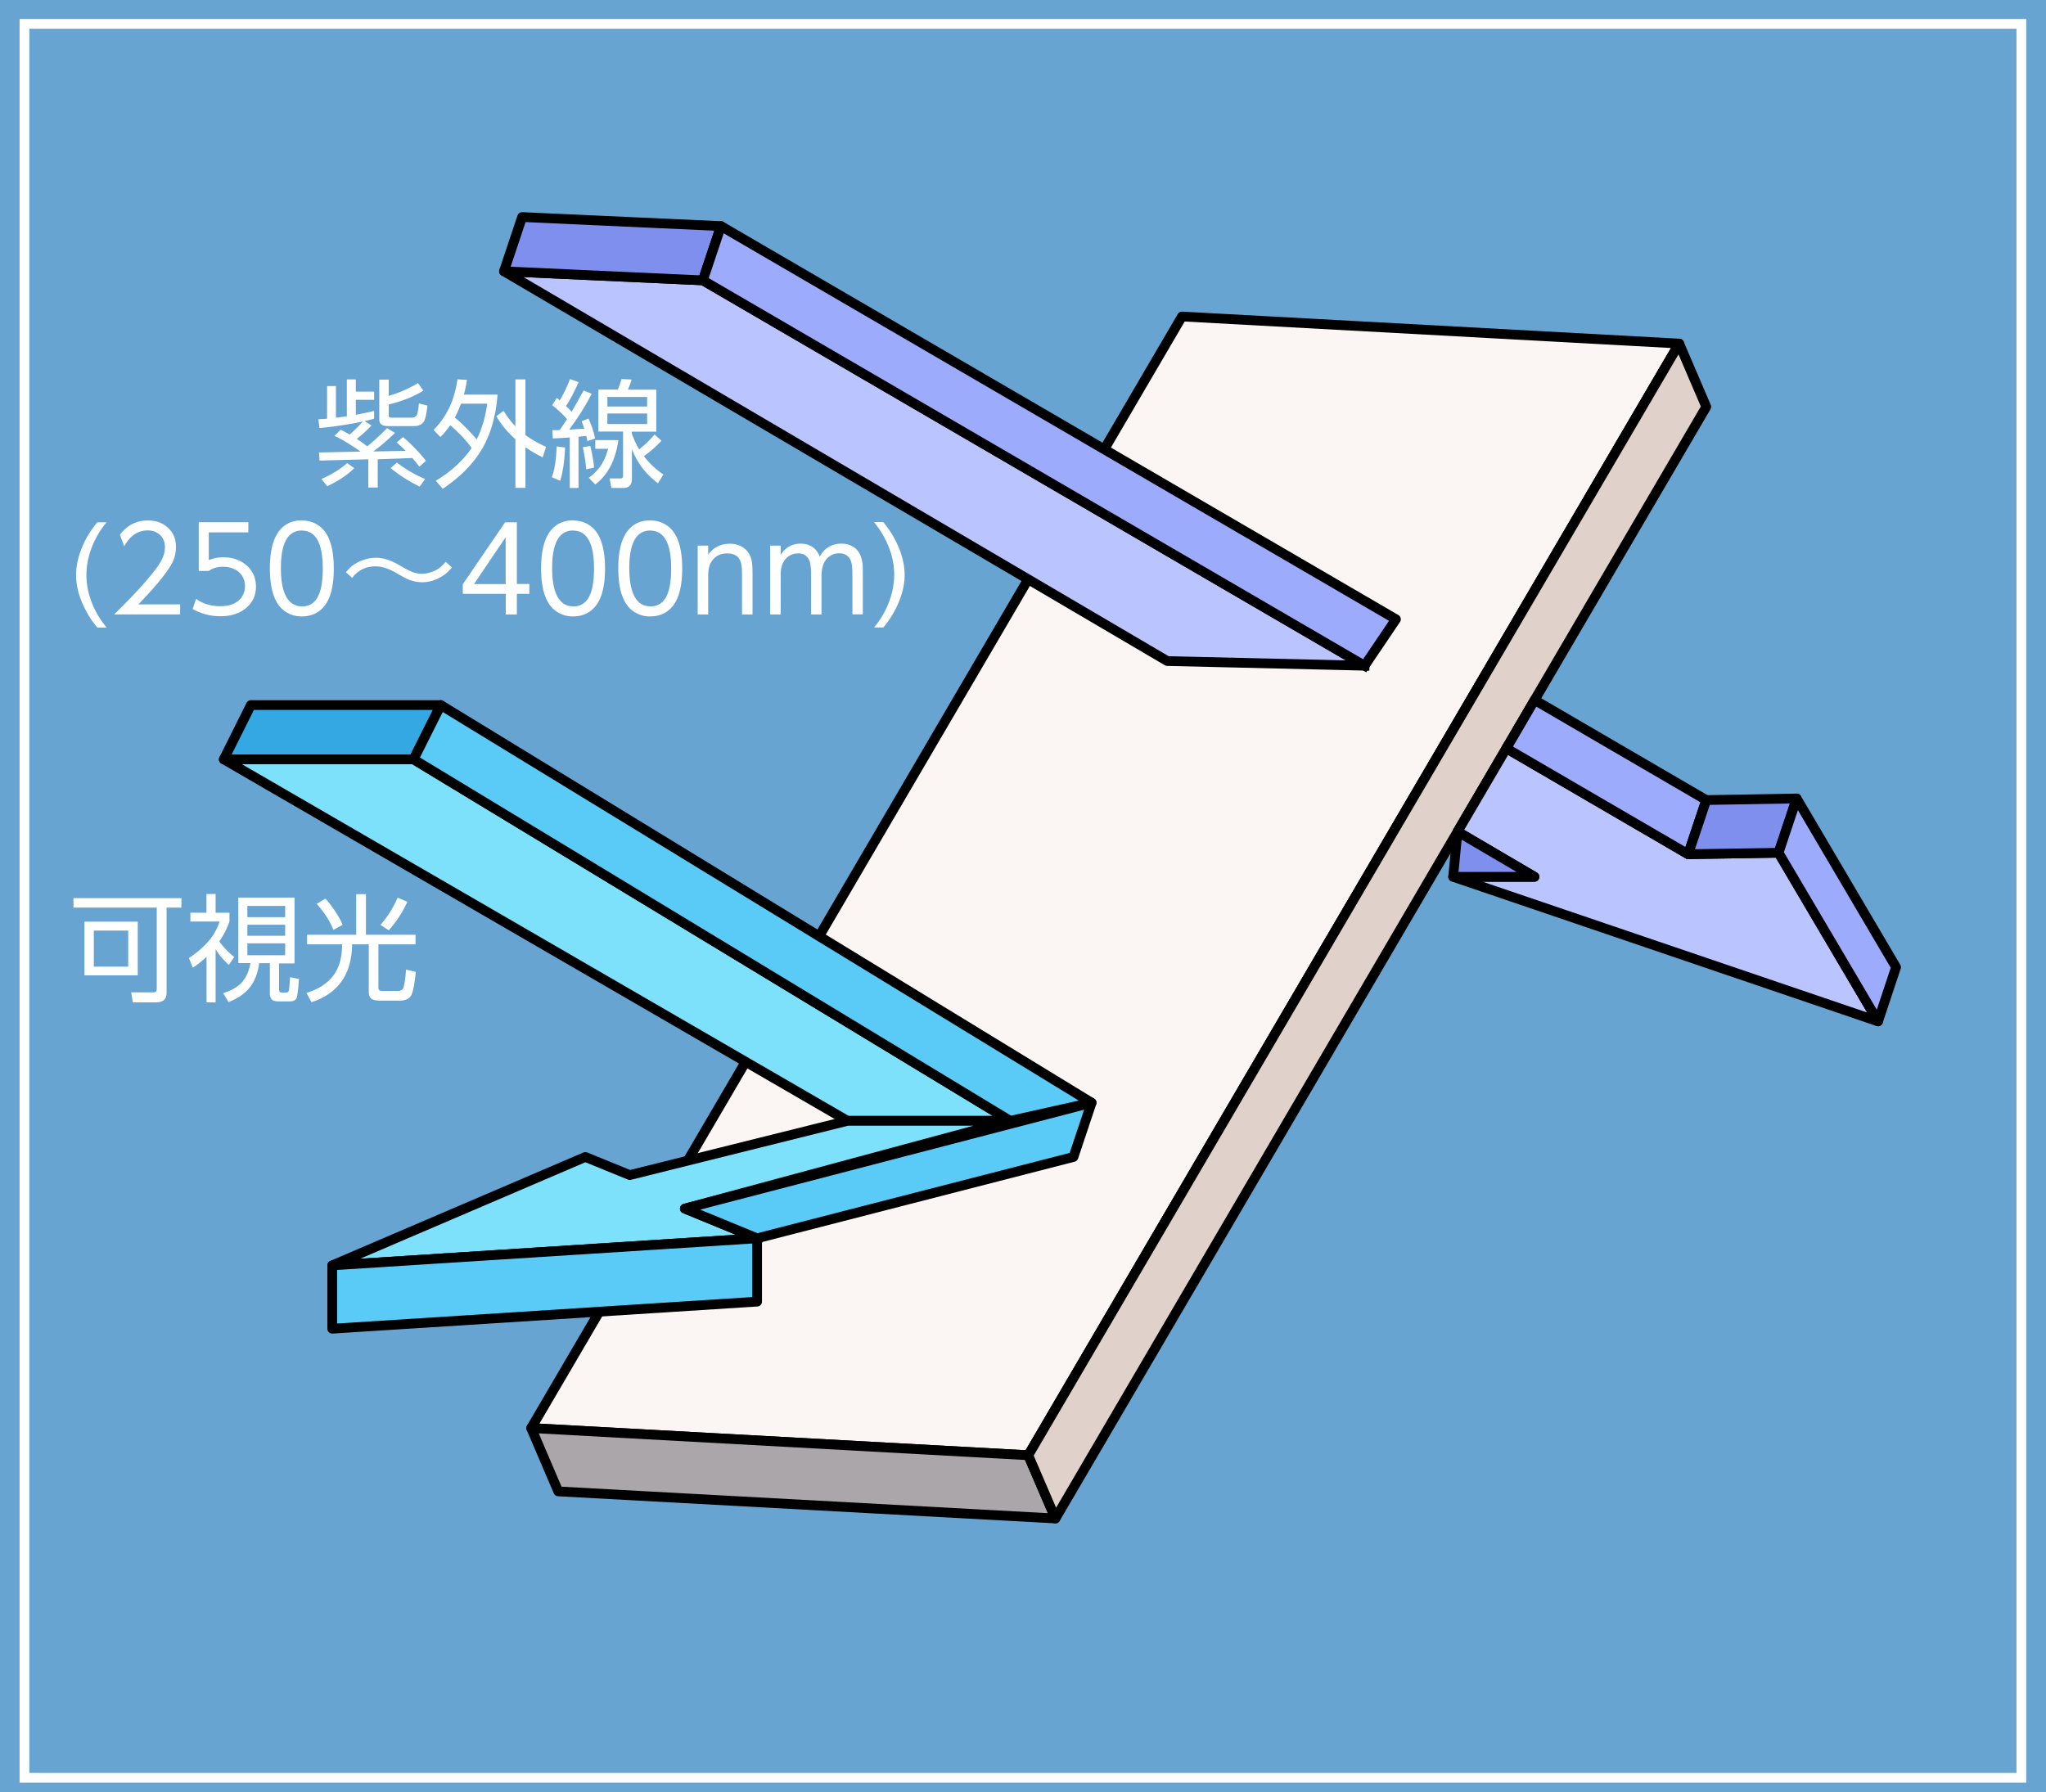 <svg xmlns="http://www.w3.org/2000/svg" id="a" viewBox="0 0 210 184"><defs><style>.d,.e,.g,.h,.j{stroke:#000;stroke-linecap:square;stroke-linejoin:round}.d{fill:#7de1fb}.e{fill:#9cabfc}.l{fill:#fff}.g{fill:#7f8fee}.h{fill:#5acbf7}.j{fill:#bac4ff}</style></defs><path d="M0 0h210v184H0z" style="fill:#67a4d1"/><path d="M2.51 2.45h204.96V182.5H2.51z" style="fill:none;stroke:#fff;stroke-miterlimit:10"/><path d="m172.35 35.27-51.03-2.78-66.8 114.11 51.02 2.79 66.81-114.12z" style="fill:#fbf6f3;stroke:#000;stroke-linecap:square;stroke-linejoin:round"/><path d="m105.54 149.39-51.02-2.79 2.78 6.5 51.03 2.78-2.79-6.49z" style="stroke:#000;stroke-linecap:square;stroke-linejoin:round;fill:#aba6aa"/><path d="m105.54 149.39 66.81-114.12 2.78 6.49-66.8 114.12-2.79-6.49z" style="fill:#e0d1ca;stroke:#000;stroke-linecap:square;stroke-linejoin:round"/><path d="m154.61 76.82 18.66 10.87 9.28-.15 10.21 17.31-43.61-14.84h8.35l-7.9-4.64 5.01-8.55M140.06 68.34 72.14 28.78l-20.41-.93 68.08 40.01 20.25.48" class="j"/><path d="m173.27 87.69-18.66-10.87 2.9-4.96 17.62 10.27-1.86 5.56z" class="e"/><path d="m173.27 87.69 9.28-.15 1.86-5.57-9.28.16-1.86 5.56z" class="g"/><path d="m182.55 87.54 10.21 17.31 1.85-5.56-10.2-17.32-1.86 5.57z" class="e"/><path d="m72.14 28.78-20.41-.93 1.86-5.57 20.41.93-1.86 5.57z" class="g"/><path d="m72.14 28.78 67.92 39.56 3.22-4.77L74 23.21l-1.86 5.57z" class="e"/><path d="M103.69 115.06h-16.7L22.97 77.95h19.48l61.24 37.11z" class="d"/><path d="M42.45 77.95H22.97l2.78-5.57h19.49l-2.79 5.57z" style="fill:#34a8e3;stroke:#000;stroke-linecap:square;stroke-linejoin:round"/><path d="m42.45 77.95 61.24 37.11 8.35-1.86-66.8-40.82-2.79 5.57z" class="h"/><path d="m86.99 115.06-22.35 5.57-4.56-1.86L34.1 129.9l43.61-2.78-7.42-3.05 33.4-9.01h-16.7z" class="d"/><path d="M77.71 127.12 34.1 129.9v6.5l43.61-2.78v-6.5" class="h"/><path d="m77.71 127.12 32.47-8.35 1.86-5.57-41.75 10.87 7.42 3.05" class="h"/><path d="m149.15 90.01.45-4.64 7.9 4.64h-8.35z" class="g"/><path d="M17.1 93.18v8.67c0 .41-.11.7-.33.86-.19.13-.46.19-.83.19h-2.3l-.18-1.03h2.26c.13.01.23-.02.28-.07.06-.06.09-.17.09-.35v-8.28H7.54v-.97h11.08v.97H17.1Zm-2.96 1.44v5.51H8.67v-5.51h5.47Zm-.98.91H9.63v3.7h3.53v-3.7ZM22.13 97.44v5.46h-.93v-4.69c-.43.42-.9.8-1.41 1.13l-.4-.99c.87-.58 1.58-1.2 2.12-1.86.43-.51.77-1.14 1.04-1.89h-3.01v-.9h1.65v-1.93h.94v1.93h1.42v.88c-.22.69-.57 1.37-1.04 2.06.42.59.93 1.13 1.53 1.6l-.56.82c-.43-.42-.72-.74-.9-.96-.1-.13-.25-.35-.46-.66Zm8.1-5.27v6.73h-1.59v2.6c0 .19.03.3.09.35.04.03.12.04.23.04h.43c.15 0 .24-.1.28-.29.03-.19.06-.62.1-1.29l.92.19c-.01.09-.04.37-.07.83-.07.6-.12.93-.13 1-.07.32-.33.47-.79.47h-1.11c-.33 0-.56-.06-.68-.19-.14-.14-.21-.35-.21-.64v-3.09h-1.1c-.14 1.03-.46 1.86-.96 2.48-.48.62-1.21 1.12-2.18 1.51l-.56-.93c.88-.25 1.56-.65 2.03-1.22.38-.47.64-1.08.77-1.85h-1.24v-6.73h5.78Zm-.96.83h-3.88v1.15h3.88V93Zm0 1.93h-3.88v1.13h3.88v-1.13Zm0 1.91h-3.88v1.22h3.88v-1.22ZM31.53 95.96h5.03v-4.17h1v4.17h5.09v.98h-3.81v4.46c0 .22.12.33.37.33h1.62c.31 0 .5-.12.58-.36.12-.38.21-.99.26-1.84l1.01.24c-.13 1.27-.29 2.07-.49 2.43-.2.34-.59.52-1.18.52h-1.94c-.46 0-.78-.06-.94-.19-.19-.14-.28-.38-.28-.7v-4.89h-1.71c-.04 3.07-1.43 5.05-4.17 5.94l-.52-.95c2-.61 3.18-1.79 3.53-3.56.09-.42.13-.89.13-1.43h-3.59v-.98Zm.98-3.18.89-.53c.32.35.65.77.99 1.28.34.51.6.98.78 1.41l-.95.52c-.33-.86-.9-1.75-1.71-2.67Zm8.3-.63 1 .42c-.48 1.06-1.11 2.03-1.91 2.93l-.84-.56c.76-.89 1.34-1.82 1.75-2.79ZM37.68 45.83c.6-.47 1.28-1.1 2.05-1.88l.81.49c-.76.74-1.5 1.38-2.23 1.91l3.33-.07c-.33-.34-.64-.62-.93-.85l.65-.56c.36.28.78.68 1.28 1.2.46.48.82.89 1.07 1.24l-.66.6c-.21-.27-.46-.57-.73-.89l-3.55.13v2.9h-.97v-2.9l-5 .13-.06-.83 4.21-.09.03-.02c-.24-.18-.62-.43-1.12-.75-.62-.39-1.13-.67-1.54-.84l.64-.63c.29.13.6.3.93.49.55-.48 1-.93 1.35-1.35-.42.1-.96.21-1.61.31-1.07.18-2.01.3-2.83.37l-.13-.9c.4-.02.7-.04.9-.06v-3.35h.91v3.25c.48-.05.85-.11 1.12-.15v-3.78h.92v1.25h1.88v.84h-1.88v1.54c.76-.14 1.38-.27 1.88-.4v.8c-.39.11-.71.19-.98.25l.71.45c-.34.37-.84.83-1.51 1.38.39.25.75.5 1.07.76Zm-4.09 4.08-.6-.74c1.05-.45 1.93-1 2.64-1.63l.73.52c-.71.7-1.63 1.32-2.77 1.85Zm5.36-10.94h.95v1.67c1.04-.3 2.04-.74 3.01-1.31l.54.77c-.97.61-2.15 1.08-3.55 1.42v1.09c0 .11.02.19.06.22s.15.05.33.05h1.95c.29 0 .49-.12.58-.36.05-.14.12-.51.18-1.11l.87.23c-.1.88-.22 1.44-.38 1.66-.2.29-.53.44-1 .44h-2.66c-.6 0-.9-.22-.9-.66v-4.12Zm4.69 10.19-.56.79c-1.11-.54-2.11-1.17-2.98-1.9l.64-.56c.95.72 1.91 1.28 2.89 1.68ZM48.41 45.99c-.61-.83-1.34-1.61-2.2-2.34-.29.43-.62.83-1.01 1.21l-.7-.72c.73-.75 1.29-1.57 1.69-2.45.34-.75.6-1.67.77-2.75l.97.06c-.09.56-.19 1.06-.32 1.51h3.46c-.17 2.17-.69 4-1.55 5.5-.89 1.55-2.25 2.94-4.08 4.17l-.71-.83c1.55-.93 2.78-2.05 3.68-3.36Zm.52-.89c.53-1.06.89-2.28 1.08-3.66h-2.69c-.16.43-.37.91-.64 1.43.64.5 1.39 1.25 2.24 2.23Zm5-.44c.59.44 1.29.84 2.12 1.21l-.35 1.08c-.63-.31-1.22-.65-1.77-1.04v4.17H52.9v-4.99c-.83-.74-1.48-1.53-1.95-2.37l.74-.54c.34.57.75 1.1 1.21 1.58v-4.81h1.03v5.72ZM58 45.93c-.06 1.41-.23 2.55-.5 3.42l-.86-.36c.27-.7.44-1.76.5-3.16l.87.11Zm.67-3.67c.3-.5.71-1.23 1.23-2.17l.83.33c-.65 1.27-1.42 2.49-2.31 3.68h.12l.71-.05.72-.04c-.08-.25-.17-.51-.28-.77l.71-.27c.31.67.54 1.35.68 2.04l-.79.28c-.04-.2-.08-.38-.12-.54l-.79.08v5.26h-.9v-5.18c-.72.05-1.3.08-1.74.1l-.05-.85h.28c.12 0 .28 0 .47-.01.3-.43.56-.8.76-1.12-.43-.5-.94-.97-1.52-1.44l.47-.74c.09.07.17.14.26.22l.04.03c.32-.51.68-1.24 1.06-2.19l.87.32c-.46 1.05-.89 1.87-1.29 2.45.25.23.44.43.58.59Zm1.92 3.52c.22.95.35 1.69.38 2.22l-.8.18c-.04-.61-.16-1.37-.35-2.27l.77-.13Zm2.88-.6c-.29 2.06-1.08 3.58-2.38 4.56l-.66-.69c.54-.39.96-.83 1.28-1.32.3-.46.53-1.01.71-1.66H61.1v-.89h2.38Zm2.14.95c.37-.32.6-.51.69-.59.22-.2.51-.51.88-.93l.71.63a11.8 11.8 0 0 1-1.8 1.59 8.24 8.24 0 0 0 2 1.88l-.56.91c-.57-.46-1.03-.89-1.38-1.31-.5-.59-.94-1.32-1.29-2.19v3.01c0 .64-.29.96-.87.96h-1.24l-.18-.98h1.01c.13.02.23 0 .29-.05.05-.04.08-.12.08-.26v-4.5h-2.53v-4.31h2c.12-.3.25-.66.38-1.08l1.03.05c-.09.3-.22.65-.38 1.04h2.91v4.31h-2.51v.19c.22.62.47 1.17.76 1.65Zm.81-5.38h-4.08v.98h4.08v-.98Zm0 1.7h-4.08v1.08h4.08v-1.08ZM9.98 53.62h.95c-.47.58-.86 1.17-1.15 1.76-.61 1.23-.91 2.44-.91 3.64 0 1.41.4 2.79 1.2 4.17.23.39.52.8.87 1.23h-.95c-.45-.54-.82-1.07-1.11-1.62-.71-1.3-1.07-2.56-1.07-3.78 0-.86.19-1.78.58-2.75.37-.94.9-1.82 1.6-2.65ZM12.31 54.9c.73-.98 1.68-1.47 2.85-1.47.95 0 1.71.31 2.27.94.42.46.63 1.06.63 1.8 0 .65-.17 1.27-.52 1.86-.55.94-1.67 2.28-3.33 4.01h4.28v1.03h-6.77c1.39-1.36 2.51-2.54 3.37-3.54.62-.73 1.06-1.3 1.31-1.71.36-.57.53-1.12.53-1.65 0-.56-.19-1-.58-1.32-.32-.27-.72-.4-1.2-.4-.99 0-1.79.54-2.4 1.63l-.45-1.2ZM25.49 53.62v1.03h-4.06v2.85c.46-.19.95-.29 1.47-.29.95 0 1.72.26 2.34.77.68.58 1.03 1.32 1.03 2.23s-.32 1.6-.97 2.17c-.67.59-1.56.88-2.69.88-1.02 0-1.97-.25-2.84-.74l.35-1.04c.71.5 1.54.75 2.47.75.84 0 1.48-.2 1.93-.61.41-.38.62-.86.62-1.45s-.22-1.11-.67-1.48c-.42-.34-.96-.51-1.61-.51-.54 0-1.02.14-1.43.43H20.4v-5h5.1ZM30.98 53.43c.64 0 1.22.17 1.72.52 1.04.7 1.56 2.18 1.56 4.42 0 1.64-.28 2.86-.84 3.67-.57.82-1.39 1.24-2.47 1.24-.62 0-1.18-.17-1.69-.52-1.04-.71-1.56-2.18-1.56-4.41 0-1.64.28-2.87.84-3.69.57-.82 1.38-1.24 2.44-1.24Zm0 1.03c-1.43 0-2.15 1.29-2.15 3.86s.73 3.93 2.18 3.93 2.12-1.3 2.12-3.89-.72-3.89-2.15-3.89ZM35.5 58.75c.23-.28.44-.49.62-.64.27-.22.61-.41 1-.56.5-.2.99-.29 1.48-.29.45 0 .91.09 1.38.27.35.13.76.34 1.24.62.57.34.99.54 1.25.62.3.09.58.13.84.13.42 0 .86-.11 1.33-.32.36-.16.72-.46 1.11-.91l.63.58c-.27.34-.56.62-.88.83-.7.46-1.42.69-2.17.69-.45 0-.91-.09-1.38-.27-.19-.07-.64-.31-1.37-.73-.73-.42-1.41-.63-2.03-.63-1 0-1.8.39-2.4 1.18l-.64-.57ZM53.04 63.08h-1.13v-2.12H47.5v-.98l4.34-6.36h1.21v6.33h1.28v1.01h-1.28v2.12Zm-4.39-3.12h3.25v-4.81l-3.25 4.81ZM58.82 53.43c.64 0 1.22.17 1.72.52 1.04.7 1.56 2.18 1.56 4.42 0 1.64-.28 2.86-.84 3.67-.57.82-1.39 1.24-2.47 1.24-.62 0-1.18-.17-1.69-.52-1.04-.71-1.56-2.18-1.56-4.41 0-1.64.28-2.87.84-3.69.57-.82 1.38-1.24 2.44-1.24Zm0 1.03c-1.43 0-2.15 1.29-2.15 3.86s.73 3.93 2.18 3.93 2.12-1.3 2.12-3.89-.72-3.89-2.15-3.89ZM66.74 53.43c.64 0 1.22.17 1.72.52 1.04.7 1.56 2.18 1.56 4.42 0 1.64-.28 2.86-.84 3.67-.57.82-1.39 1.24-2.47 1.24-.62 0-1.18-.17-1.69-.52-1.04-.71-1.56-2.18-1.56-4.41 0-1.64.28-2.87.84-3.69.57-.82 1.38-1.24 2.44-1.24Zm0 1.03c-1.43 0-2.15 1.29-2.15 3.86s.73 3.93 2.18 3.93 2.12-1.3 2.12-3.89-.72-3.89-2.15-3.89ZM72.69 63.08h-1.08v-7.07h1.08v.94c.16-.24.34-.44.56-.6.47-.36 1.03-.53 1.66-.53s1.11.17 1.52.5c.45.37.71.9.77 1.58.03.29.04.69.04 1.2v3.98h-1.08V59.1c0-.57-.03-.98-.08-1.22-.15-.71-.63-1.07-1.45-1.07-.73 0-1.29.31-1.65.92-.2.33-.29.79-.29 1.38v3.98ZM84.33 63.08h-1.08V59c0-.63-.05-1.09-.15-1.38-.2-.54-.59-.81-1.17-.81-.52 0-.95.19-1.29.57-.34.38-.51.9-.51 1.56v4.14h-1.08v-7.07h1.08v.94c.5-.76 1.18-1.14 2.02-1.14.97 0 1.63.44 1.99 1.32.5-.88 1.24-1.32 2.22-1.32.71 0 1.26.24 1.66.71.3.36.48.89.53 1.59 0 .17.01.43.01.78v4.18h-1.07V59c0-.69-.05-1.17-.16-1.43-.21-.51-.61-.77-1.21-.77-.47 0-.87.17-1.21.51-.39.39-.59 1.01-.59 1.84v3.92ZM90.67 53.62c.45.54.82 1.08 1.11 1.62.71 1.3 1.07 2.56 1.07 3.78 0 .87-.19 1.78-.58 2.74-.38.93-.91 1.82-1.6 2.65h-.95c.47-.58.86-1.16 1.15-1.76.61-1.22.91-2.44.91-3.64 0-1.41-.4-2.8-1.2-4.17-.23-.39-.52-.81-.87-1.24h.95Z" class="l"/></svg>
